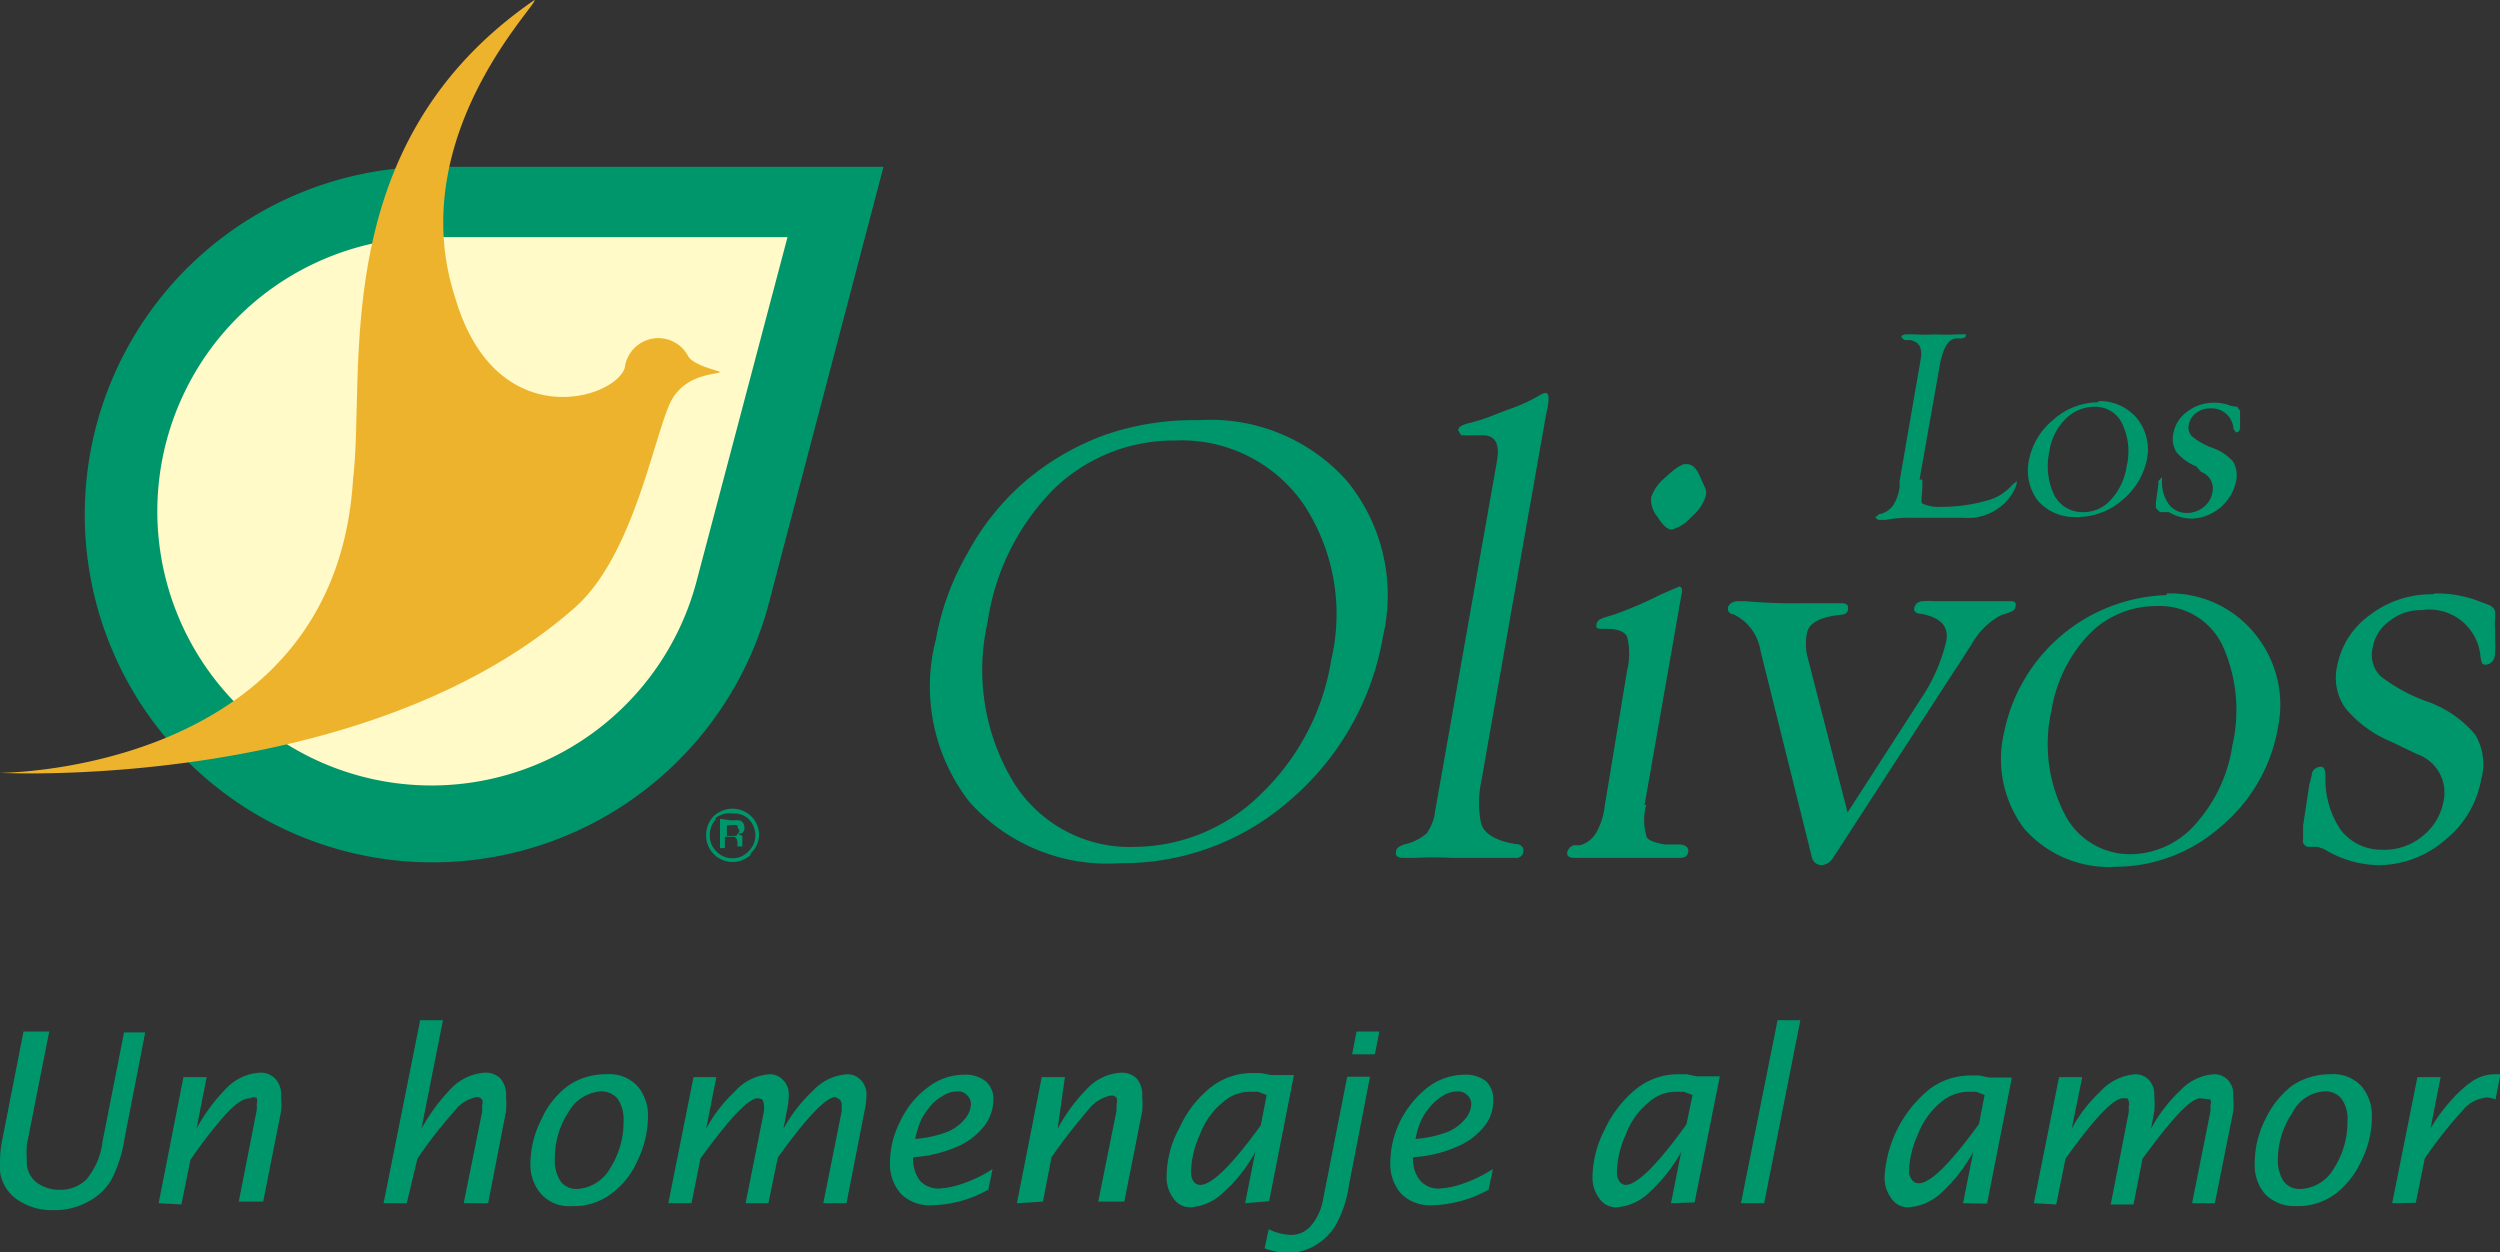 <svg xmlns="http://www.w3.org/2000/svg" viewBox="0 0 61.46 30.78"><rect x="0" y="0" width="61.46" height="30.78" fill="#333333" stroke="none"/><defs><style>.cls-1{fill:#fffac7;}.cls-1,.cls-2,.cls-3{fill-rule:evenodd;}.cls-2,.cls-4{fill:#00966c;}.cls-3{fill:#eeb32d;}</style></defs><g id="Capa_2" data-name="Capa 2"><g id="Capa_1-2" data-name="Capa 1"><path class="cls-1" d="M21.56,4.25,18.77,14.86A8.38,8.38,0,1,1,10.69,4.25Z"/><path class="cls-2" d="M19.36,5.83H10.59a6.74,6.74,0,1,0,6.55,8.4ZM21.72,4.1,18.88,14.91A8.55,8.55,0,1,1,10.63,4.1Z"/><path class="cls-3" d="M0,19s8.25,0,8.68-7.23C9,9.09,8,3.53,13.14,0c.12.08-3.25,3.37-1.94,7.35,1,3.35,3.92,2.47,4.16,1.69a.83.83,0,0,1,1.56-.28c.11.19.56.31.78.38,0,.08-.94,0-1.27.87-.41,1-.92,3.7-2.29,4.92C9,19.47,0,19,0,19Z"/><path class="cls-2" d="M18,20.17a.75.75,0,0,1,.19,0,.18.18,0,0,1,.11.18.14.14,0,0,1-.07.14l-.1,0,.12.06,0,.11v.15h-.12v-.08a.19.19,0,0,0-.07-.16l-.14,0h-.1v.28h-.12v-.72Zm.13.12a.28.28,0,0,0-.15,0h-.11v.26h.23l.08-.12-.05-.1Zm.34.71a.65.65,0,0,1-1.11-.46.67.67,0,0,1,.18-.47.7.7,0,0,1,.46-.19.67.67,0,0,1,.47.19.63.63,0,0,1,.19.47A.63.63,0,0,1,18.43,21Zm-.86-.87a.56.56,0,0,0-.16.41.53.53,0,0,0,.16.39.54.54,0,0,0,.39.17.53.53,0,0,0,.4-.17.54.54,0,0,0,.17-.39.57.57,0,0,0-.17-.41A.52.52,0,0,0,18,20,.53.53,0,0,0,17.57,20.13Z"/><path class="cls-2" d="M28.89,10.83a4.22,4.22,0,0,0-3,1.21,5.84,5.84,0,0,0-1.61,3.25,5.33,5.33,0,0,0,.63,3.93,3.36,3.36,0,0,0,3,1.6A4.45,4.45,0,0,0,31,19.52a5.85,5.85,0,0,0,1.73-3.31,4.9,4.9,0,0,0-.7-3.84,3.65,3.65,0,0,0-3.16-1.54Zm.58-.5a4.49,4.49,0,0,1,3.64,1.49A4.43,4.43,0,0,1,34,15.64a6.79,6.79,0,0,1-2.25,4,6.23,6.23,0,0,1-4.21,1.58,4.54,4.54,0,0,1-3.71-1.51,4.62,4.62,0,0,1-.82-4,6.45,6.45,0,0,1,.77-2.1,6.25,6.25,0,0,1,1.39-1.75,6.41,6.41,0,0,1,2-1.17A6.66,6.66,0,0,1,29.47,10.33Z"/><path class="cls-2" d="M38,10.24l-1.59,9a2.55,2.55,0,0,0,0,1c.07.25.35.43.85.51.14,0,.2.09.19.17a.17.17,0,0,1-.19.17l-.19,0-.34,0H35.69a8.67,8.67,0,0,0-.9,0l-.29,0q-.21,0-.18-.15c0-.09.09-.15.24-.19a1.2,1.2,0,0,0,.51-.26,1.13,1.13,0,0,0,.21-.54l1.51-8.55c.09-.47,0-.7-.36-.7l-.39,0-.12,0-.07-.12c0-.08.09-.13.23-.17a4.13,4.13,0,0,0,.5-.15l.49-.19a4,4,0,0,0,.81-.37A.32.32,0,0,1,38,9.66c.07,0,.09.11.05.34l-.05.24Z"/><path class="cls-2" d="M40.47,19.79a1.38,1.38,0,0,0,0,.74c0,.12.21.19.45.23l.35,0c.18,0,.26.09.23.2s-.09.13-.23.13l-.48,0h-1l-.57,0-.23,0-.28,0c-.14,0-.2-.05-.18-.14a.23.23,0,0,1,.16-.17l.15,0a.66.66,0,0,0,.39-.29,1.68,1.68,0,0,0,.22-.67L40,16.49a1.72,1.72,0,0,0,0-.84c-.06-.12-.23-.19-.49-.19s-.28,0-.26-.12.16-.15.43-.23a9.79,9.79,0,0,0,1.16-.5l.44-.19c.06,0,.09.07.06.18l-.91,5.19Zm1-8.38c.13,0,.24.1.33.32l.13.29a.34.34,0,0,1,0,.19,1.12,1.12,0,0,1-.35.5,1,1,0,0,1-.48.31c-.1,0-.22-.1-.35-.31a.68.68,0,0,1-.16-.48,1.11,1.11,0,0,1,.36-.5c.22-.21.39-.32.48-.32Z"/><path class="cls-2" d="M45.45,19.93l1.76-2.73a4.31,4.31,0,0,0,.64-1.45c.06-.36-.15-.57-.62-.66-.13,0-.19-.07-.17-.15s.09-.16.22-.16a1.58,1.58,0,0,1,.28,0h.55c.53,0,.87,0,1,0h.28c.12,0,.18,0,.16.13s-.14.14-.37.22a1.8,1.8,0,0,0-.71.71l-3.4,5.24a.38.38,0,0,1-.28.19.25.25,0,0,1-.25-.21L43.28,16a1.19,1.19,0,0,0-.67-.9c-.1,0-.14-.09-.13-.16s.1-.16.25-.16h.18a13,13,0,0,0,1.37.05l.65,0,.35,0c.12,0,.17.05.15.16s-.1.12-.24.13c-.47.06-.73.21-.77.45a1.43,1.43,0,0,0,0,.52l1,3.88Z"/><path class="cls-2" d="M53,14.9a2.3,2.3,0,0,0-1.66.71,3.55,3.55,0,0,0-.91,1.87A3.75,3.75,0,0,0,50.75,20a1.8,1.8,0,0,0,1.64,1A2.15,2.15,0,0,0,54,20.23a3.7,3.7,0,0,0,.88-1.9,3.86,3.86,0,0,0-.25-2.48A1.71,1.71,0,0,0,53,14.9Zm.26-.31a2.67,2.67,0,0,1,2.18,1A2.74,2.74,0,0,1,56,17.89a4.07,4.07,0,0,1-1.39,2.42,3.94,3.94,0,0,1-2.61,1,2.77,2.77,0,0,1-2.23-.93,2.84,2.84,0,0,1-.5-2.38,4.21,4.21,0,0,1,4-3.37Z"/><path class="cls-2" d="M59.86,14.59a2.87,2.87,0,0,1,1,.16l.32.12c.12.05.18.13.16.24l0,.12a.83.83,0,0,0,0,.22l0,.3a2.64,2.64,0,0,1,0,.29c0,.2-.12.3-.23.3s-.1-.05-.13-.2A1.26,1.26,0,0,0,59.53,15a1.22,1.22,0,0,0-.79.27,1,1,0,0,0-.41.66.73.73,0,0,0,.19.69,4.09,4.09,0,0,0,1.16.63,2.72,2.72,0,0,1,1.17.81A1.4,1.4,0,0,1,61,19.15a2.46,2.46,0,0,1-.89,1.5,2.52,2.52,0,0,1-1.63.62,2.63,2.63,0,0,1-1.3-.37.84.84,0,0,0-.21-.08l-.19,0a.15.15,0,0,1-.16-.19l0-.33.15-1,.06-.23c0-.14.11-.21.21-.22s.13.08.13.24a2.2,2.2,0,0,0,.38,1.32,1.26,1.26,0,0,0,1,.48,1.47,1.47,0,0,0,1-.33,1.41,1.41,0,0,0,.52-.85,1,1,0,0,0-.65-1.17l-.62-.3a2.89,2.89,0,0,1-1.14-.83,1.29,1.29,0,0,1-.2-1.05,2,2,0,0,1,.8-1.24,2.48,2.48,0,0,1,1.54-.51Z"/><path class="cls-2" d="M47.26,11.79l0,.12c0,.26-.05.42,0,.47a1,1,0,0,0,.48.08,4,4,0,0,0,1.09-.15,1.23,1.23,0,0,0,.64-.39l.11-.09,0,.06a1.13,1.13,0,0,1-.3.48,1.29,1.29,0,0,1-1,.36h-.24l-.35,0-.66,0a3.15,3.15,0,0,0-.67.05h-.19l-.07-.06.1-.08a.54.54,0,0,0,.33-.2,1.08,1.08,0,0,0,.17-.46l0-.15.51-2.95c.06-.3,0-.47-.25-.52l-.14,0-.08-.07s0-.07.13-.07h.2a3.94,3.94,0,0,0,.5,0,4.79,4.79,0,0,0,.55,0h.14l.07,0c0,.05,0,.08-.11.1l-.12,0c-.2,0-.33.25-.4.59l-.51,2.88Z"/><path class="cls-2" d="M51.48,10a1,1,0,0,0-.71.31,1.41,1.41,0,0,0-.39.8,1.66,1.66,0,0,0,.12,1.06.78.78,0,0,0,.7.42.89.89,0,0,0,.69-.3,1.54,1.54,0,0,0,.39-.82,1.58,1.58,0,0,0-.11-1.06.73.73,0,0,0-.69-.41Zm.11-.14a1.2,1.2,0,0,1,.95.43,1.22,1.22,0,0,1,.24,1,1.75,1.75,0,0,1-.6,1,1.69,1.69,0,0,1-1.13.42,1.19,1.19,0,0,1-.95-.4,1.23,1.23,0,0,1-.22-1,1.71,1.71,0,0,1,.61-1,1.67,1.67,0,0,1,1.1-.42Z"/><path class="cls-2" d="M54.41,9.9a1.12,1.12,0,0,1,.44.08L55,10l.07.1v.14l0,.13v.13c0,.09-.05.13-.1.13l-.06-.08a.54.54,0,0,0-.58-.51.55.55,0,0,0-.35.12.46.46,0,0,0-.17.28.31.31,0,0,0,.08.29,1.7,1.7,0,0,0,.5.28,1.21,1.21,0,0,1,.51.34.69.69,0,0,1,.07.49,1.16,1.16,0,0,1-1.09.91,1.14,1.14,0,0,1-.56-.16l-.08,0H53.1L53,12.49l0-.14.06-.43,0-.09.09-.1s0,0,0,.1a.94.94,0,0,0,.17.57.54.54,0,0,0,.44.21.64.64,0,0,0,.41-.14.57.57,0,0,0,.22-.37.43.43,0,0,0-.28-.5L54,11.47a1.28,1.28,0,0,1-.49-.35.6.6,0,0,1-.08-.46.84.84,0,0,1,.34-.54,1.08,1.08,0,0,1,.65-.22Z"/><path class="cls-4" d="M.58,25.36h.63L.66,28.14a2.87,2.87,0,0,0,0,.39.63.63,0,0,0,.24.54.94.94,0,0,0,.59.18A.9.9,0,0,0,2.12,29a1.76,1.76,0,0,0,.4-.93l.53-2.69h.52L3.06,28a3.28,3.28,0,0,1-.32,1,1.41,1.41,0,0,1-.57.54,1.69,1.69,0,0,1-.86.21,1.49,1.49,0,0,1-.93-.29A1,1,0,0,1,0,28.55,2.62,2.62,0,0,1,.06,28l.52-2.65Z"/><path class="cls-4" d="M3.9,29.58l.61-3.1h.57l-.25,1.27a4.35,4.35,0,0,1,.74-1,1.24,1.24,0,0,1,.83-.38.51.51,0,0,1,.36.14.58.58,0,0,1,.15.45,2,2,0,0,1,0,.36l-.44,2.22H5.87l.44-2.24a.61.61,0,0,0,0-.15.28.28,0,0,0,0-.16A.18.18,0,0,0,6.15,27c-.16,0-.34.12-.57.36a10.44,10.44,0,0,0-.9,1.16l-.22,1.09Z"/><path class="cls-4" d="M9.43,29.58l.9-4.5h.56l-.53,2.67a4.68,4.68,0,0,1,.74-1,1.26,1.26,0,0,1,.83-.38.53.53,0,0,1,.37.14.62.62,0,0,1,.14.45,2,2,0,0,1,0,.36L12,29.58H11.4l.45-2.23a.81.81,0,0,0,0-.16.22.22,0,0,0,0-.16.16.16,0,0,0-.13-.06.89.89,0,0,0-.56.36,10.44,10.44,0,0,0-.9,1.16L10,29.58Z"/><path class="cls-4" d="M14.19,29.23a1,1,0,0,0,.81-.51,2.11,2.11,0,0,0,.33-1.15.93.93,0,0,0-.14-.55.52.52,0,0,0-.42-.19,1,1,0,0,0-.8.52,2.05,2.05,0,0,0-.33,1.14.93.93,0,0,0,.14.55.48.48,0,0,0,.41.19Zm-.13.42a.92.92,0,0,1-.76-.3,1.09,1.09,0,0,1-.26-.74,2.41,2.41,0,0,1,.27-1.09,2.07,2.07,0,0,1,.66-.83,1.6,1.6,0,0,1,.93-.28.94.94,0,0,1,.78.3,1.11,1.11,0,0,1,.25.74,2.53,2.53,0,0,1-.26,1.09,2,2,0,0,1-.66.82,1.51,1.51,0,0,1-.95.29Z"/><path class="cls-4" d="M16.43,29.58l.62-3.1h.56l-.25,1.27a3.49,3.49,0,0,1,.69-.9,1.26,1.26,0,0,1,.86-.44.44.44,0,0,1,.33.13.5.5,0,0,1,.15.41,2,2,0,0,1-.05.38l-.08.42A3.87,3.87,0,0,1,20,26.8a1.25,1.25,0,0,1,.83-.39.44.44,0,0,1,.32.13.5.5,0,0,1,.15.41,2,2,0,0,1-.05.38l-.44,2.25h-.57l.45-2.25a.71.71,0,0,0,0-.15.17.17,0,0,0-.05-.15l-.1-.06c-.23,0-.71.5-1.42,1.49l-.23,1.12h-.56l.45-2.25a.66.66,0,0,0,0-.15.25.25,0,0,0-.05-.16L18.63,27c-.22,0-.65.45-1.3,1.33l-.11.15L17,29.58Z"/><path class="cls-4" d="M22.5,28a2.86,2.86,0,0,0,.78-.17,1.09,1.09,0,0,0,.43-.31.59.59,0,0,0,.16-.38.3.3,0,0,0-.09-.21.3.3,0,0,0-.24-.1.67.67,0,0,0-.39.13,1,1,0,0,0-.3.26,2,2,0,0,0-.19.28,2.25,2.25,0,0,0-.16.5Zm1.79,1.25a2.94,2.94,0,0,1-1.38.38,1,1,0,0,1-.76-.28,1.09,1.09,0,0,1-.27-.78,2.21,2.21,0,0,1,.25-1,2.18,2.18,0,0,1,.67-.83,1.46,1.46,0,0,1,.91-.32.79.79,0,0,1,.52.16.56.56,0,0,1,.19.46,1.05,1.05,0,0,1-.23.65,1.67,1.67,0,0,1-.66.5,3.29,3.29,0,0,1-1.08.26.85.85,0,0,0,.17.58.62.62,0,0,0,.45.19,2,2,0,0,0,.59-.12,3.15,3.15,0,0,0,.74-.36l-.11.54Z"/><path class="cls-4" d="M25,29.58l.61-3.1h.57L26,27.75a4.35,4.35,0,0,1,.74-1,1.24,1.24,0,0,1,.83-.38.53.53,0,0,1,.37.14.62.62,0,0,1,.14.45,2,2,0,0,1,0,.36l-.44,2.22H27l.45-2.24s0-.09,0-.15a.28.28,0,0,0,0-.16.16.16,0,0,0-.13-.06.93.93,0,0,0-.57.36,13.61,13.61,0,0,0-.9,1.16l-.21,1.09Z"/><path class="cls-4" d="M31,27.64l.14-.72-.21-.08-.23,0a1,1,0,0,0-.65.27,1.82,1.82,0,0,0-.55.78,2.32,2.32,0,0,0-.22.93.38.38,0,0,0,.06.22.2.2,0,0,0,.17.09c.28,0,.78-.49,1.49-1.47Zm-.39,1.94.25-1.26a3.71,3.71,0,0,1-.79,1,1.27,1.27,0,0,1-.8.36.49.49,0,0,1-.43-.23.84.84,0,0,1-.16-.51A2.5,2.5,0,0,1,29,27.72a2.65,2.65,0,0,1,.78-1,1.64,1.64,0,0,1,1-.34l.22,0,.25.05h.56l-.61,3.1Z"/><path class="cls-4" d="M31.09,30.69l.1-.47a1.39,1.39,0,0,0,.54.14.64.64,0,0,0,.51-.24,1.35,1.35,0,0,0,.29-.65l.59-3h.56l-.52,2.68a2.82,2.82,0,0,1-.34,1,1.46,1.46,0,0,1-.51.48,1.31,1.31,0,0,1-.67.17A1.71,1.71,0,0,1,31.09,30.69Zm2.15-4.77.11-.56h.56l-.11.56Z"/><path class="cls-4" d="M34.8,28a2.86,2.86,0,0,0,.78-.17,1.09,1.09,0,0,0,.43-.31.59.59,0,0,0,.16-.38.3.3,0,0,0-.09-.21.33.33,0,0,0-.24-.1.7.7,0,0,0-.4.13,1.16,1.16,0,0,0-.29.26,1.38,1.38,0,0,0-.19.28,1.82,1.82,0,0,0-.16.5Zm1.79,1.25a3,3,0,0,1-1.39.38,1,1,0,0,1-.75-.28,1.09,1.09,0,0,1-.27-.78,2.32,2.32,0,0,1,.24-1,2.39,2.39,0,0,1,.67-.83,1.51,1.51,0,0,1,.92-.32.79.79,0,0,1,.52.16.59.59,0,0,1,.18.46,1,1,0,0,1-.22.65,1.71,1.71,0,0,1-.67.5,3.17,3.17,0,0,1-1.08.26.81.81,0,0,0,.18.58.59.59,0,0,0,.45.19,2.1,2.1,0,0,0,.59-.12,3.35,3.35,0,0,0,.74-.36l-.11.54Z"/><path class="cls-4" d="M41.46,27.64l.15-.72-.21-.08-.23,0a1,1,0,0,0-.65.27,1.82,1.82,0,0,0-.55.78,2.32,2.32,0,0,0-.22.93.38.38,0,0,0,.06.22.19.19,0,0,0,.17.09C40.26,29.11,40.76,28.62,41.46,27.64Zm-.38,1.94.25-1.26a3.92,3.92,0,0,1-.79,1,1.27,1.27,0,0,1-.8.36.49.49,0,0,1-.43-.23.84.84,0,0,1-.16-.51,2.61,2.61,0,0,1,.31-1.19,2.78,2.78,0,0,1,.79-1,1.64,1.64,0,0,1,1-.34l.22,0,.24.05h.57l-.62,3.1Z"/><path class="cls-4" d="M42.8,29.58l.9-4.5h.56l-.89,4.5Z"/><path class="cls-4" d="M48.65,27.64l.14-.72-.21-.08-.22,0a1.07,1.07,0,0,0-.66.27,1.9,1.9,0,0,0-.55.78,2.32,2.32,0,0,0-.22.93A.38.38,0,0,0,47,29a.2.2,0,0,0,.17.09c.29,0,.78-.49,1.49-1.47Zm-.39,1.94.25-1.26a3.9,3.9,0,0,1-.78,1,1.31,1.31,0,0,1-.81.36.49.49,0,0,1-.43-.23.84.84,0,0,1-.16-.51,3,3,0,0,1,1.1-2.16,1.66,1.66,0,0,1,1-.34l.22,0,.25.05h.56l-.61,3.1Z"/><path class="cls-4" d="M50,29.58l.62-3.1h.57l-.26,1.27a3.49,3.49,0,0,1,.69-.9,1.3,1.3,0,0,1,.87-.44.46.46,0,0,1,.33.13.53.53,0,0,1,.14.41,1.89,1.89,0,0,1,0,.38l-.08.42a3.64,3.64,0,0,1,.73-.95,1.23,1.23,0,0,1,.83-.39.45.45,0,0,1,.32.13.5.5,0,0,1,.14.41,1.89,1.89,0,0,1,0,.38l-.45,2.25h-.56l.45-2.25a.71.71,0,0,0,0-.15.21.21,0,0,0,0-.15L54.09,27c-.23,0-.7.5-1.42,1.49l-.22,1.12h-.56l.44-2.25a.61.61,0,0,0,0-.15A.25.25,0,0,0,52.3,27L52.19,27c-.22,0-.66.45-1.3,1.33l-.11.15-.23,1.13Z"/><path class="cls-4" d="M56.57,29.23a1,1,0,0,0,.81-.51,2.11,2.11,0,0,0,.33-1.15.86.86,0,0,0-.14-.55.5.5,0,0,0-.42-.19.94.94,0,0,0-.79.52A2.06,2.06,0,0,0,56,28.49a.93.93,0,0,0,.14.55.49.49,0,0,0,.41.19Zm-.12.42a1,1,0,0,1-.77-.3,1.09,1.09,0,0,1-.25-.74,2.39,2.39,0,0,1,.26-1.09,2.25,2.25,0,0,1,.66-.83,1.65,1.65,0,0,1,.93-.28.94.94,0,0,1,.78.3,1.11,1.11,0,0,1,.25.74,2.39,2.39,0,0,1-.26,1.09,2.1,2.1,0,0,1-.65.82,1.53,1.53,0,0,1-.95.29Z"/><path class="cls-4" d="M58.81,29.58l.62-3.1H60l-.25,1.27a4,4,0,0,1,.52-.71,2.73,2.73,0,0,1,.54-.48,1,1,0,0,1,.52-.15h.14l-.12.62a.63.63,0,0,0-.21-.05.86.86,0,0,0-.59.31,10.58,10.58,0,0,0-.94,1.19l-.22,1.09Z"/></g></g></svg>